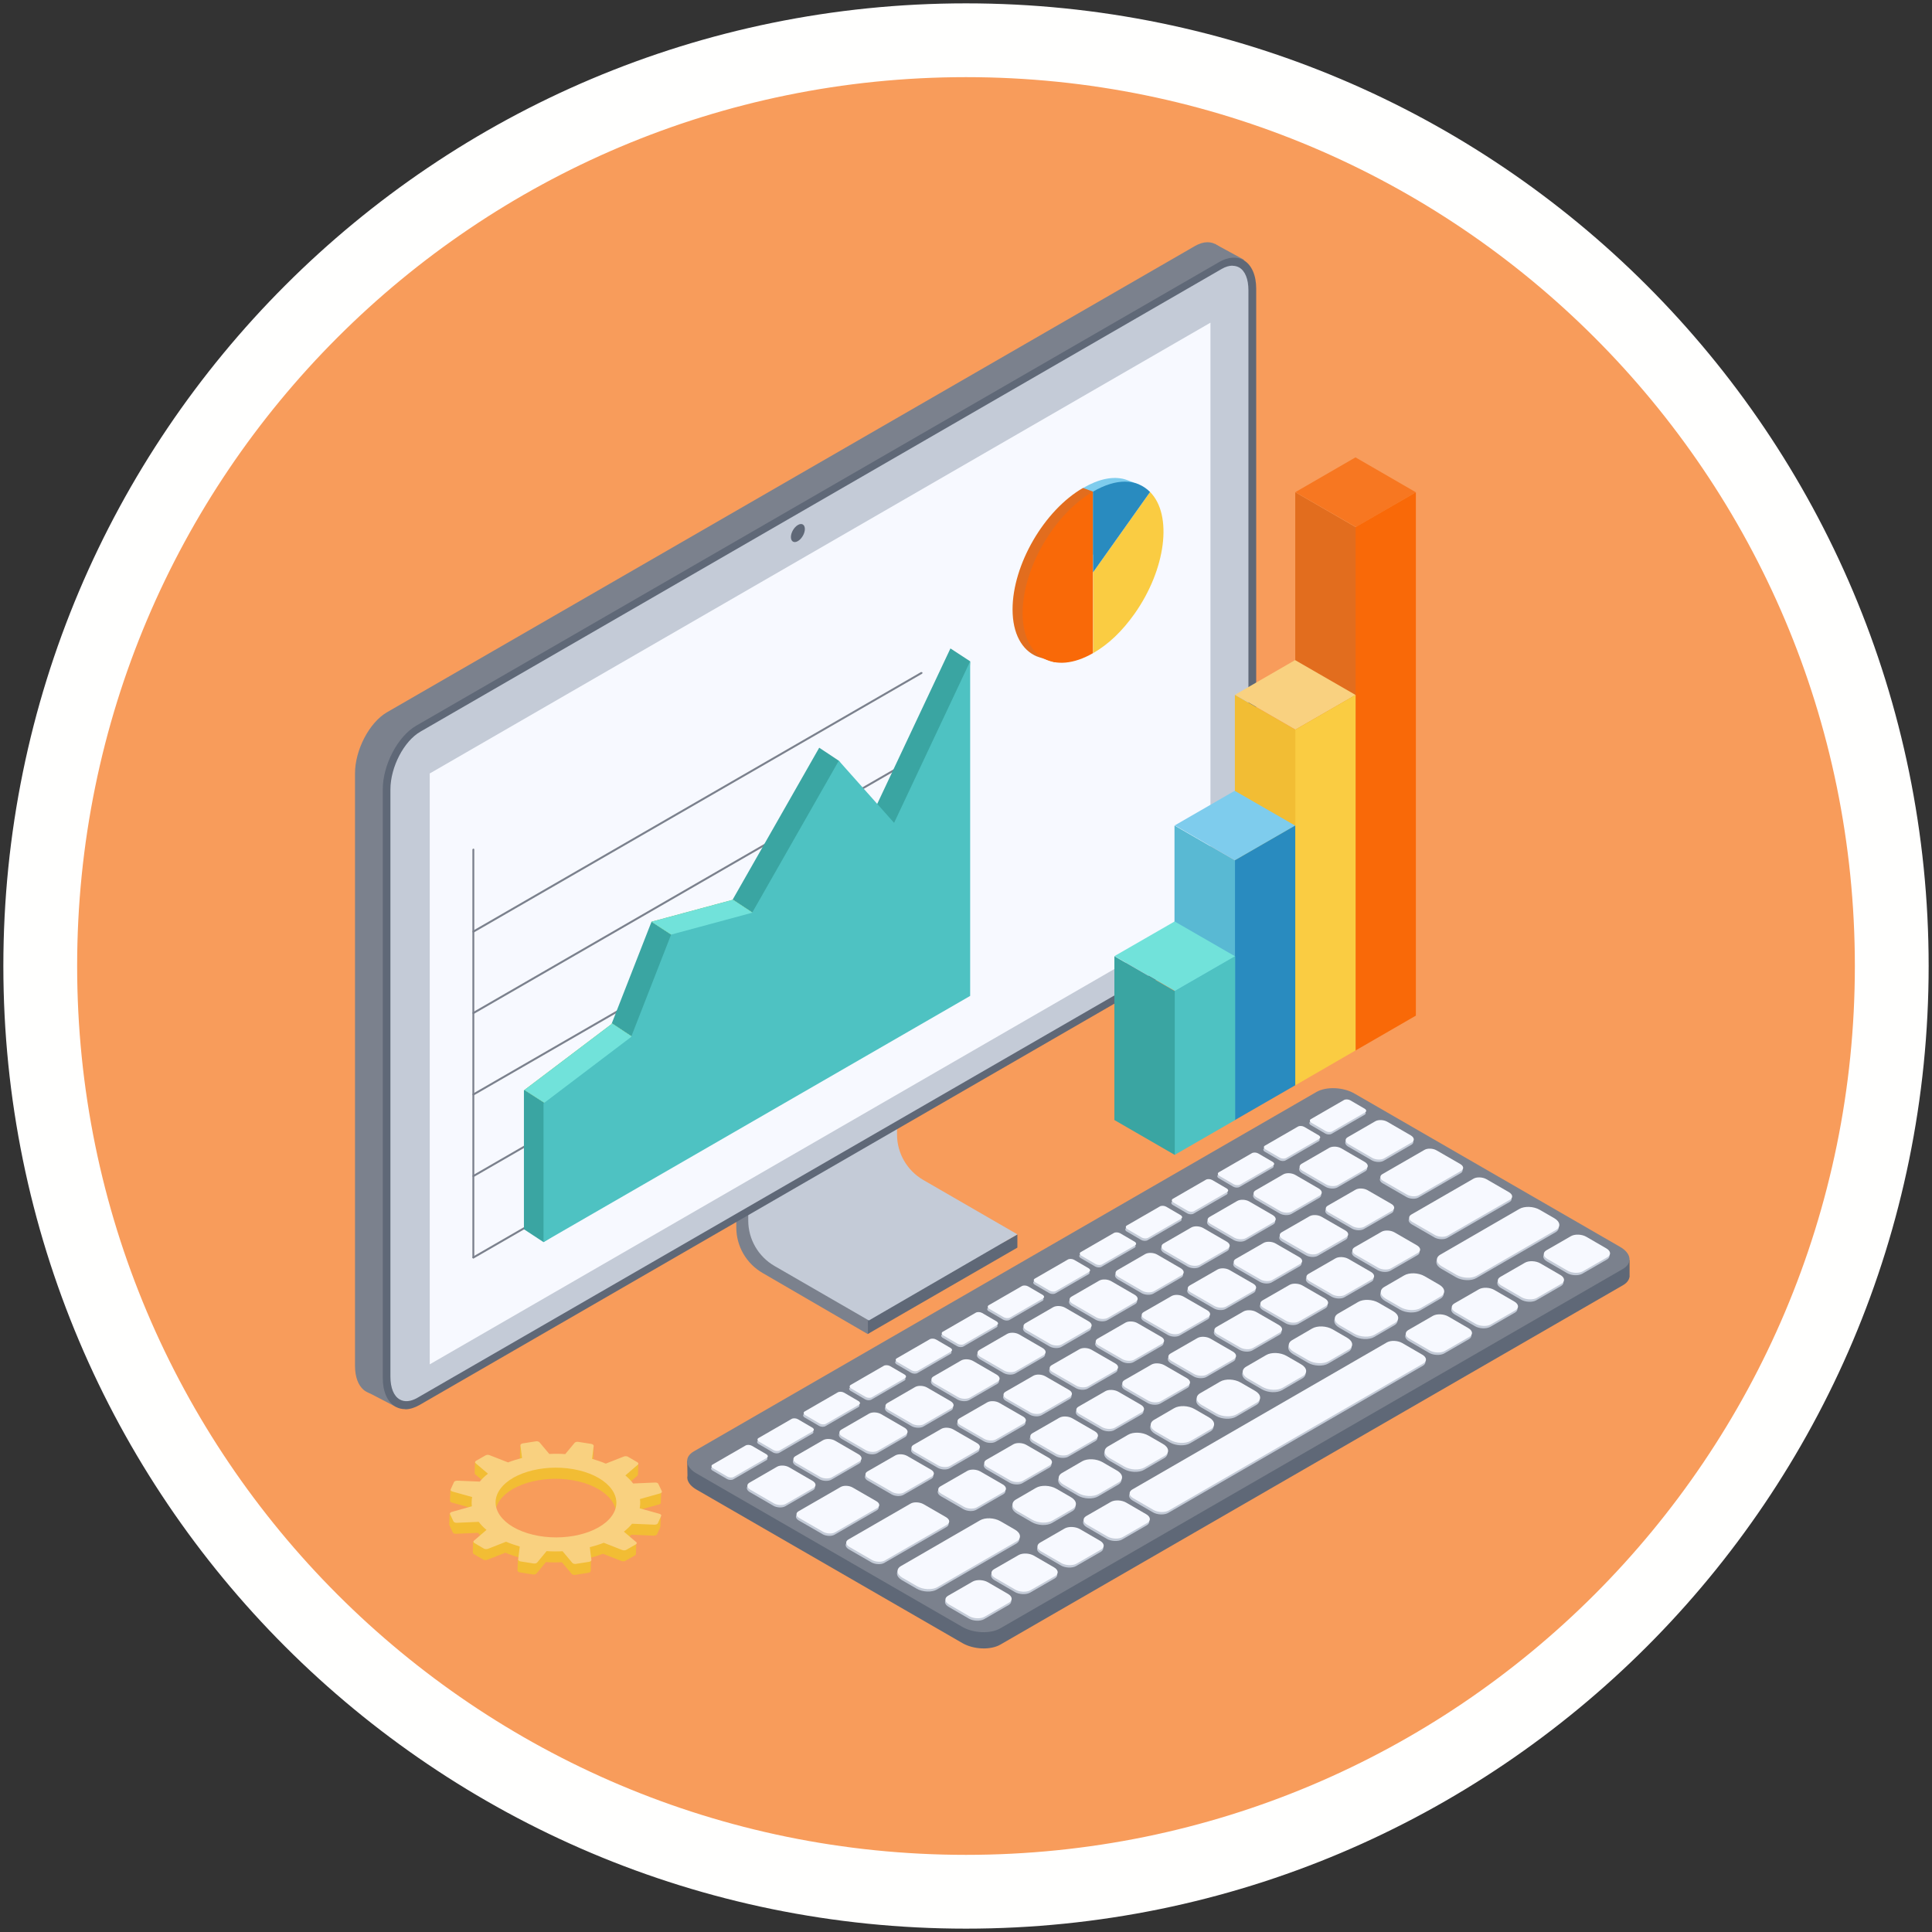 <?xml version="1.0" encoding="UTF-8"?>
<svg preserveAspectRatio="xMidYMid slice" width="144px" height="144px" xmlns="http://www.w3.org/2000/svg" id="Layer_1" viewBox="0 0 144 144">
  <rect x="0" y="0" width="144" height="144" fill="#333333" stroke="none"/>
  <defs>
    <style>.cls-1{fill:none;stroke:#fffffe;stroke-width:5.5px;}.cls-2{fill:#f9d180;}.cls-3{fill:#f96908;}.cls-4{fill:#f7f9ff;}.cls-5{fill:#facc42;}.cls-6{fill:#66b64b;}.cls-7{fill:#f77721;}.cls-8{fill:#f2bd34;}.cls-9{fill:#7ecced;}.cls-10{fill:#71e2da;}.cls-11{fill:#c4cbd7;}.cls-12{fill:#e26d1e;}.cls-13{fill:#298bbf;}.cls-14{fill:#59b9d3;}.cls-15{fill:#3aa5a2;}.cls-16{fill:#5f6877;}.cls-17{fill:#4ec2c2;}.cls-18{fill:#7b818d;}.cls-19{fill:#f89c5b;fill-rule:evenodd;}</style>
  </defs>
  <path id="Fill-1" class="cls-19" d="M72,141C33.89,141,3,110.11,3,72S33.89,3,72,3s69,30.89,69,69-30.89,69-69,69"></path>
  <path id="Stroke-308" class="cls-1" d="M72,141C33.89,141,3,110.11,3,72S33.89,3,72,3s69,30.89,69,69-30.89,69-69,69Z"></path>
  <g>
    <g>
      <g>
        <path class="cls-18" d="M65.97,85.09v-15.34l-11.09,6.4v15.34c0,1.4,.75,2.69,1.96,3.39l7.83,4.55,10.27-6.91-7.01-4.05c-1.21-.7-1.96-1.99-1.96-3.39Z"></path>
        <polygon class="cls-16" points="64.69 98.26 64.69 99.42 75.83 92.99 75.83 92.01 64.69 98.26"></polygon>
        <path class="cls-11" d="M66.86,84.57v-15.34l-11.09,6.4v15.34c0,1.4,.75,2.69,1.96,3.39l7.03,4.06,11.07-6.42-7.01-4.05c-1.21-.7-1.96-1.99-1.96-3.39Z"></path>
      </g>
      <g>
        <g>
          <polygon class="cls-18" points="29.53 104.87 27.41 103.77 26.89 100.05 29.98 103.88 29.53 104.87"></polygon>
          <polygon class="cls-18" points="90.55 18.18 92.7 19.35 92.96 21.88 89.29 19.21 90.55 18.18"></polygon>
          <path class="cls-18" d="M89.06,68.83L28.85,103.59c-.69,.4-1.31,.37-1.75,0-.4-.34-.64-.96-.64-1.8V57.65c0-1.76,1.07-3.8,2.38-4.56L89.06,18.34c1.32-.76,2.38,.05,2.38,1.8v44.13c0,1.76-1.07,3.8-2.38,4.56Z"></path>
        </g>
        <path class="cls-11" d="M91.07,69.96L31.09,104.59c-1.31,.76-2.38-.05-2.38-1.8V58.82c0-1.75,1.06-3.78,2.38-4.54L91.07,19.65c1.31-.76,2.38,.05,2.38,1.8v43.97c0,1.75-1.06,3.78-2.38,4.54Z"></path>
        <path class="cls-16" d="M30.2,105.03c-.26,0-.51-.06-.73-.19-.6-.35-.94-1.12-.94-2.13V58.83c0-1.82,1.12-3.95,2.49-4.74L90.89,19.52c.65-.37,1.29-.42,1.8-.13,.6,.35,.94,1.12,.94,2.13v43.88c0,1.82-1.12,3.95-2.49,4.74L31.27,104.72c-.37,.21-.73,.32-1.06,.32ZM91.87,19.8c-.25,0-.53,.08-.82,.25L31.34,54.53c-1.24,.71-2.24,2.65-2.24,4.31v43.77c0,.83,.25,1.45,.7,1.7,.35,.2,.81,.16,1.3-.12l59.71-34.47c1.24-.71,2.24-2.65,2.24-4.31V21.63c0-.83-.25-1.45-.7-1.7-.15-.08-.31-.12-.49-.12Z"></path>
        <polygon class="cls-4" points="90.22 68.09 32.03 101.69 32.03 57.65 90.22 24.05 90.22 68.09"></polygon>
        <path class="cls-16" d="M59.99,39.43c0,.33-.23,.73-.52,.9-.29,.17-.52,.03-.52-.3s.23-.73,.52-.9,.52-.03,.52,.3Z"></path>
      </g>
    </g>
    <g>
      <g>
        <polygon class="cls-7" points="101.06 39.28 96.55 36.68 101.03 34.09 105.53 36.69 101.06 39.28"></polygon>
        <polygon class="cls-3" points="105.53 75.7 101.03 78.3 101.03 39.29 105.53 36.69 105.53 75.7"></polygon>
        <polygon class="cls-12" points="101.04 78.3 96.54 75.7 96.54 36.69 101.04 39.29 101.04 78.3"></polygon>
      </g>
      <g>
        <polygon class="cls-2" points="96.56 54.38 92.06 51.78 96.53 49.2 101.04 51.8 96.56 54.38"></polygon>
        <polygon class="cls-5" points="101.04 78.29 96.53 80.9 96.53 54.39 101.04 51.79 101.04 78.29"></polygon>
        <polygon class="cls-8" points="96.55 80.9 92.04 78.29 92.04 51.79 96.55 54.39 96.55 80.9"></polygon>
      </g>
      <g>
        <polygon class="cls-9" points="92.06 64.12 87.56 61.52 92.03 58.94 96.54 61.54 92.06 64.12"></polygon>
        <polygon class="cls-13" points="96.54 80.89 92.03 83.49 92.03 64.13 96.54 61.53 96.54 80.89"></polygon>
        <polygon class="cls-14" points="92.05 83.49 87.54 80.89 87.54 61.53 92.05 64.13 92.05 83.49"></polygon>
      </g>
      <g>
        <polygon class="cls-10" points="87.58 73.86 83.07 71.26 87.55 68.68 92.06 71.28 87.58 73.86"></polygon>
        <polygon class="cls-17" points="92.06 83.48 87.55 86.08 87.55 73.87 92.06 71.27 92.06 83.48"></polygon>
        <polygon class="cls-15" points="87.56 86.08 83.06 83.48 83.06 71.27 87.56 73.87 87.56 86.08"></polygon>
      </g>
    </g>
    <g>
      <path class="cls-8" d="M49.34,111.18h-.64l.1,.14s0,0-.01,0l-1.63,.07c-.16-.21-.35-.41-.58-.6l.93-.8s.04-.05,.04-.08h0s.03-.82,.03-.82l-.54,.47-.26-.15c-.08-.05-.21-.06-.31-.02l-1.35,.53c-.32-.14-.66-.25-1.02-.36l.12-.96,.02-.86-.16,.73s-.03-.02-.05-.02l-.96-.15c-.11-.02-.23,.01-.28,.07l-.7,.85c-.4-.03-.8-.03-1.19-.01l-.73-.87c-.05-.06-.17-.09-.28-.08l-.92,.14,.1-.36-.29-.31-.03,.81h0s0,0,0,.01l.12,.94c-.36,.09-.71,.2-1.04,.33l-1.38-.54c-.1-.04-.23-.03-.31,.02l-.07,.04,.06-.15-.73-.22-.02,.82h0s0,.02,0,.02h0s0,.05,.03,.07l.92,.78c-.23,.18-.44,.38-.61,.59l-1.57-.07v-.11s-.58-.04-.58-.04l-.03,.84h.01c0,.05,.04,.1,.12,.12l1.47,.41c-.04,.23-.05,.46-.02,.69l-1.23,.34,.03-.13-.41-.49-.03,.83h.01s0,.02,0,.03l.26,.55c.03,.07,.14,.11,.25,.1l1.63-.07c.16,.21,.35,.41,.58,.6l-.22,.19v-.06s-.73-.07-.73-.07l-.02,.81h.01s0,.08,.06,.11l.7,.41c.08,.05,.21,.05,.31,.02l1.35-.53c.32,.14,.66,.25,1.02,.36l-.02,.16-.07-.02-.03,.82c0,.07,.07,.13,.18,.15l.96,.15c.11,.02,.23-.01,.28-.07l.7-.85c.4,.03,.8,.03,1.19,.01l.73,.87c.05,.06,.17,.09,.28,.07l.96-.15c.11-.02,.19-.08,.18-.15l.02-.8-.12,.08-.03-.22c.36-.09,.71-.2,1.04-.33l1.38,.54c.1,.04,.23,.03,.31-.02l.7-.4s.06-.05,.07-.08h0s0,0,0,0l.02-.82-.72,.13v.04l-.26-.22c.23-.18,.44-.38,.61-.59l1.67,.07c.12,0,.22-.04,.25-.1l.25-.55s0-.01,0-.02h0s.03-.85,.03-.85l-.5,.58,.02,.04-1.16-.32c.04-.23,.05-.46,.02-.69l1.5-.42c.09-.03,.14-.08,.12-.14v.02s.04-.83,.04-.83Zm-3.76,2.64c-.94,1.32-3.58,1.95-5.87,1.4-2.3-.55-3.4-2.08-2.45-3.4,.94-1.32,3.58-1.95,5.87-1.4,2.3,.55,3.4,2.08,2.45,3.4Z"></path>
      <path class="cls-2" d="M47.42,114.94l-.92-.78c.23-.18,.44-.38,.61-.59l1.67,.07c.12,0,.22-.04,.25-.1l.25-.55c.03-.06-.02-.13-.13-.16l-1.47-.41c.04-.23,.05-.46,.02-.69l1.5-.42c.1-.03,.16-.1,.13-.16l-.26-.55c-.03-.07-.14-.11-.25-.1l-1.63,.07c-.16-.21-.35-.41-.58-.6l.93-.8c.07-.06,.05-.13-.03-.18l-.7-.41c-.08-.05-.21-.06-.31-.02l-1.35,.53c-.32-.14-.66-.25-1.02-.36l.12-.96c0-.07-.07-.13-.18-.15l-.96-.15c-.11-.02-.23,.01-.28,.07l-.7,.84c-.4-.03-.8-.03-1.19-.01l-.73-.87c-.05-.06-.17-.09-.28-.07l-.96,.15c-.11,.02-.19,.08-.18,.15l.12,.94c-.36,.09-.71,.2-1.04,.33l-1.38-.54c-.1-.04-.23-.03-.31,.02l-.7,.4c-.08,.05-.09,.12-.03,.18l.92,.78c-.23,.18-.44,.38-.61,.59l-1.67-.07c-.12,0-.22,.04-.25,.1l-.25,.55c-.03,.06,.02,.13,.13,.16l1.47,.41c-.04,.23-.05,.46-.02,.69l-1.5,.42c-.1,.03-.16,.1-.13,.16l.26,.55c.03,.06,.14,.11,.25,.1l1.63-.07c.16,.21,.35,.41,.58,.6l-.93,.8c-.07,.06-.05,.13,.03,.18l.7,.41c.08,.05,.21,.05,.31,.02l1.35-.53c.32,.14,.66,.25,1.02,.36l-.12,.96c0,.07,.07,.13,.18,.15l.96,.15c.11,.02,.23-.01,.28-.07l.7-.85c.4,.03,.8,.03,1.19,.01l.73,.87c.05,.06,.17,.09,.28,.07l.96-.15c.11-.02,.19-.08,.18-.15l-.12-.94c.36-.09,.71-.2,1.04-.33l1.38,.54c.1,.04,.23,.03,.31-.02l.7-.4c.08-.05,.09-.12,.03-.18Zm-7.69-.55c-2.3-.55-3.4-2.08-2.45-3.4,.94-1.32,3.58-1.95,5.87-1.4,2.29,.55,3.4,2.08,2.45,3.4-.94,1.32-3.58,1.95-5.87,1.4Z"></path>
    </g>
    <g>
      <path class="cls-16" d="M121.45,93.91l-.66,.26s-.02-.02-.03-.02l-19.8-11.43c-.84-.49-2.11-.54-2.84-.12l-46.33,26.75-.57-.48,.02,1.12c-.02,.09-.02,.18,0,.27,.06,.27,.29,.55,.68,.77l19.8,11.43c.84,.49,2.11,.54,2.84,.12l46.41-26.79c.28-.16,.44-.37,.48-.6h.01v-1.28Z"></path>
      <path class="cls-18" d="M74.55,121.37l46.41-26.79c.73-.42,.64-1.16-.2-1.64l-19.8-11.43c-.84-.49-2.11-.54-2.84-.12l-46.41,26.79c-.73,.42-.64,1.16,.2,1.64l19.8,11.43c.84,.49,2.11,.54,2.84,.12Z"></path>
      <g>
        <g>
          <path class="cls-11" d="M99.25,84.51l2.46-1.42c.12-.07,.1-.19-.03-.27l-1.08-.63c-.14-.08-.35-.09-.47-.02l-2.46,1.42c-.12,.07-.1,.19,.03,.27l1.08,.63c.14,.08,.35,.09,.47,.02Z"></path>
          <path class="cls-11" d="M95.82,86.49l2.46-1.42c.12-.07,.1-.19-.03-.27l-1.08-.63c-.14-.08-.35-.09-.47-.02l-2.46,1.42c-.12,.07-.1,.19,.03,.27l1.08,.63c.14,.08,.35,.09,.47,.02Z"></path>
          <path class="cls-11" d="M92.39,88.47l2.46-1.42c.12-.07,.1-.19-.03-.27l-1.08-.63c-.14-.08-.35-.09-.47-.02l-2.46,1.42c-.12,.07-.1,.19,.03,.27l1.08,.63c.14,.08,.35,.09,.47,.02Z"></path>
          <path class="cls-11" d="M88.96,90.46l2.46-1.42c.12-.07,.1-.19-.03-.27l-1.08-.63c-.14-.08-.35-.09-.47-.02l-2.46,1.42c-.12,.07-.1,.19,.03,.27l1.08,.63c.14,.08,.35,.09,.47,.02Z"></path>
          <path class="cls-11" d="M85.53,92.44l2.46-1.42c.12-.07,.1-.19-.03-.27l-1.08-.63c-.14-.08-.35-.09-.47-.02l-2.46,1.42c-.12,.07-.1,.19,.03,.27l1.08,.63c.14,.08,.35,.09,.47,.02Z"></path>
          <path class="cls-11" d="M82.1,94.42l2.46-1.42c.12-.07,.1-.19-.03-.27l-1.08-.63c-.14-.08-.35-.09-.47-.02l-2.46,1.42c-.12,.07-.1,.19,.03,.27l1.08,.63c.14,.08,.35,.09,.47,.02Z"></path>
          <path class="cls-11" d="M78.67,96.4l2.46-1.42c.12-.07,.1-.19-.03-.27l-1.08-.63c-.14-.08-.35-.09-.47-.02l-2.46,1.42c-.12,.07-.1,.19,.03,.27l1.08,.63c.14,.08,.35,.09,.47,.02Z"></path>
          <path class="cls-11" d="M75.24,98.38l2.46-1.42c.12-.07,.1-.19-.03-.27l-1.08-.63c-.14-.08-.35-.09-.47-.02l-2.46,1.42c-.12,.07-.1,.19,.03,.27l1.08,.63c.14,.08,.35,.09,.47,.02Z"></path>
          <path class="cls-11" d="M71.81,100.36l2.46-1.42c.12-.07,.1-.19-.03-.27l-1.08-.63c-.14-.08-.35-.09-.47-.02l-2.46,1.42c-.12,.07-.1,.19,.03,.27l1.08,.63c.14,.08,.35,.09,.47,.02Z"></path>
          <path class="cls-11" d="M68.38,102.34l2.46-1.42c.12-.07,.1-.19-.03-.27l-1.08-.63c-.14-.08-.35-.09-.47-.02l-2.46,1.42c-.12,.07-.1,.19,.03,.27l1.08,.63c.14,.08,.35,.09,.47,.02Z"></path>
          <path class="cls-11" d="M64.95,104.32l2.46-1.42c.12-.07,.1-.19-.03-.27l-1.08-.63c-.14-.08-.35-.09-.47-.02l-2.46,1.42c-.12,.07-.1,.19,.03,.27l1.08,.63c.14,.08,.35,.09,.47,.02Z"></path>
          <path class="cls-11" d="M61.52,106.3l2.46-1.42c.12-.07,.1-.19-.03-.27l-1.08-.63c-.14-.08-.35-.09-.47-.02l-2.46,1.42c-.12,.07-.1,.19,.03,.27l1.08,.63c.14,.08,.35,.09,.47,.02Z"></path>
          <path class="cls-11" d="M58.09,108.28l2.46-1.42c.12-.07,.1-.19-.03-.27l-1.08-.63c-.14-.08-.35-.09-.47-.02l-2.46,1.42c-.12,.07-.1,.19,.03,.27l1.08,.63c.14,.08,.35,.09,.47,.02Z"></path>
          <path class="cls-11" d="M54.66,110.26l2.46-1.42c.12-.07,.1-.19-.03-.27l-1.08-.63c-.14-.08-.35-.09-.47-.02l-2.46,1.42c-.12,.07-.1,.19,.03,.27l1.08,.63c.14,.08,.35,.09,.47,.02Z"></path>
          <path class="cls-11" d="M105.72,89.26l3.14-1.81c.23-.13,.2-.36-.06-.51l-1.77-1.02c-.26-.15-.66-.17-.89-.04l-3.14,1.81c-.23,.13-.2,.36,.06,.51l1.77,1.02c.26,.15,.66,.17,.89,.04Z"></path>
          <path class="cls-11" d="M62.2,114.39l3.14-1.81c.23-.13,.2-.36-.06-.51l-1.77-1.02c-.26-.15-.66-.17-.89-.04l-3.14,1.81c-.23,.13-.2,.36,.06,.51l1.77,1.02c.26,.15,.66,.17,.89,.04Z"></path>
          <g>
            <path class="cls-11" d="M101.65,91.61l2.07-1.19c.23-.13,.2-.36-.06-.51l-1.77-1.02c-.26-.15-.66-.17-.89-.04l-2.07,1.19c-.23,.13-.2,.36,.06,.51l1.77,1.02c.26,.15,.66,.17,.89,.04Z"></path>
            <path class="cls-11" d="M98.22,93.6l2.07-1.19c.23-.13,.2-.36-.06-.51l-1.77-1.02c-.26-.15-.66-.17-.89-.04l-2.07,1.19c-.23,.13-.2,.36,.06,.51l1.77,1.02c.26,.15,.66,.17,.89,.04Z"></path>
            <path class="cls-11" d="M94.79,95.58l2.07-1.19c.23-.13,.2-.36-.06-.51l-1.77-1.02c-.26-.15-.66-.17-.89-.04l-2.07,1.19c-.23,.13-.2,.36,.06,.51l1.77,1.02c.26,.15,.66,.17,.89,.04Z"></path>
            <path class="cls-11" d="M91.36,97.56l2.07-1.19c.23-.13,.2-.36-.06-.51l-1.77-1.02c-.26-.15-.66-.17-.89-.04l-2.07,1.19c-.23,.13-.2,.36,.06,.51l1.77,1.02c.26,.15,.66,.17,.89,.04Z"></path>
            <path class="cls-11" d="M87.93,99.54l2.07-1.19c.23-.13,.2-.36-.06-.51l-1.77-1.02c-.26-.15-.66-.17-.89-.04l-2.07,1.19c-.23,.13-.2,.36,.06,.51l1.77,1.02c.26,.15,.66,.17,.89,.04Z"></path>
            <path class="cls-11" d="M84.5,101.52l2.07-1.19c.23-.13,.2-.36-.06-.51l-1.77-1.02c-.26-.15-.66-.17-.89-.04l-2.07,1.19c-.23,.13-.2,.36,.06,.51l1.77,1.02c.26,.15,.66,.17,.89,.04Z"></path>
            <path class="cls-11" d="M81.07,103.5l2.07-1.19c.23-.13,.2-.36-.06-.51l-1.77-1.02c-.26-.15-.66-.17-.89-.04l-2.07,1.19c-.23,.13-.2,.36,.06,.51l1.77,1.02c.26,.15,.66,.17,.89,.04Z"></path>
            <path class="cls-11" d="M77.64,105.48l2.07-1.19c.23-.13,.2-.36-.06-.51l-1.77-1.02c-.26-.15-.66-.17-.89-.04l-2.07,1.19c-.23,.13-.2,.36,.06,.51l1.77,1.02c.26,.15,.66,.17,.89,.04Z"></path>
            <path class="cls-11" d="M74.21,107.46l2.07-1.19c.23-.13,.2-.36-.06-.51l-1.77-1.02c-.26-.15-.66-.17-.89-.04l-2.07,1.19c-.23,.13-.2,.36,.06,.51l1.77,1.02c.26,.15,.66,.17,.89,.04Z"></path>
            <path class="cls-11" d="M70.78,109.44l2.07-1.19c.23-.13,.2-.36-.06-.51l-1.77-1.02c-.26-.15-.66-.17-.89-.04l-2.07,1.19c-.23,.13-.2,.36,.06,.51l1.77,1.02c.26,.15,.66,.17,.89,.04Z"></path>
            <path class="cls-11" d="M67.34,111.42l2.07-1.19c.23-.13,.2-.36-.06-.51l-1.77-1.02c-.26-.15-.66-.17-.89-.04l-2.07,1.19c-.23,.13-.2,.36,.06,.51l1.77,1.02c.26,.15,.66,.17,.89,.04Z"></path>
          </g>
          <path class="cls-11" d="M103.64,94.71l2-1.15c.25-.14,.22-.39-.07-.56l-1.68-.97c-.28-.16-.72-.18-.96-.04l-2,1.15c-.25,.14-.22,.39,.07,.56l1.68,.97c.29,.16,.72,.18,.96,.04Z"></path>
          <path class="cls-11" d="M100.21,96.69l2-1.15c.25-.14,.22-.39-.07-.56l-1.68-.97c-.29-.16-.72-.18-.96-.04l-2,1.15c-.25,.14-.22,.39,.07,.56l1.68,.97c.28,.16,.72,.18,.96,.04Z"></path>
          <path class="cls-11" d="M96.78,98.67l2-1.15c.25-.14,.22-.39-.07-.56l-1.68-.97c-.28-.16-.72-.18-.96-.04l-2,1.15c-.25,.14-.22,.39,.07,.56l1.68,.97c.28,.16,.72,.18,.96,.04Z"></path>
          <path class="cls-11" d="M93.35,100.65l2-1.15c.25-.14,.22-.39-.07-.56l-1.68-.97c-.28-.16-.72-.18-.96-.04l-2,1.15c-.25,.14-.22,.39,.07,.56l1.68,.97c.28,.16,.72,.18,.96,.04Z"></path>
          <path class="cls-11" d="M89.92,102.63l2-1.15c.25-.14,.22-.39-.07-.56l-1.68-.97c-.28-.16-.72-.18-.96-.04l-2,1.15c-.25,.14-.22,.39,.07,.56l1.68,.97c.28,.16,.72,.18,.96,.04Z"></path>
          <path class="cls-11" d="M86.49,104.61l2-1.15c.25-.14,.22-.39-.07-.56l-1.68-.97c-.28-.16-.72-.18-.96-.04l-2,1.15c-.25,.14-.22,.39,.07,.56l1.68,.97c.28,.16,.72,.18,.96,.04Z"></path>
          <path class="cls-11" d="M83.06,106.59l2-1.15c.25-.14,.22-.39-.07-.56l-1.68-.97c-.28-.16-.72-.18-.96-.04l-2,1.15c-.25,.14-.22,.39,.07,.56l1.68,.97c.28,.16,.72,.18,.96,.04Z"></path>
          <path class="cls-11" d="M79.63,108.57l2-1.15c.25-.14,.22-.39-.07-.56l-1.68-.97c-.28-.16-.72-.18-.96-.04l-2,1.15c-.25,.14-.22,.39,.07,.56l1.68,.97c.28,.16,.72,.18,.96,.04Z"></path>
          <path class="cls-11" d="M76.2,110.55l2-1.15c.25-.14,.22-.39-.07-.56l-1.68-.97c-.28-.16-.72-.18-.96-.04l-2,1.15c-.25,.14-.22,.39,.07,.56l1.68,.97c.28,.16,.72,.18,.96,.04Z"></path>
          <path class="cls-11" d="M72.77,112.53l2-1.15c.25-.14,.22-.39-.07-.56l-1.68-.97c-.28-.16-.72-.18-.96-.04l-2,1.15c-.25,.14-.22,.39,.07,.56l1.68,.97c.29,.16,.72,.18,.96,.04Z"></path>
          <path class="cls-11" d="M65.91,116.49l4.63-2.67c.25-.14,.22-.39-.07-.56l-1.68-.97c-.28-.16-.72-.18-.96-.04l-4.63,2.67c-.25,.14-.22,.39,.07,.56l1.68,.97c.28,.16,.72,.18,.96,.04Z"></path>
          <path class="cls-11" d="M107.87,92.27l4.63-2.67c.25-.14,.22-.39-.07-.56l-1.68-.97c-.28-.16-.72-.18-.96-.04l-4.63,2.67c-.25,.14-.22,.39,.07,.56l1.68,.97c.28,.16,.72,.18,.96,.04Z"></path>
          <path class="cls-11" d="M105.86,97.67l1.48-.86c.39-.22,.34-.62-.11-.88l-1.09-.63c-.45-.26-1.13-.29-1.52-.06l-1.48,.86c-.39,.22-.34,.62,.11,.88l1.09,.63c.45,.26,1.13,.29,1.52,.06Z"></path>
          <path class="cls-11" d="M102.43,99.65l1.48-.86c.39-.22,.34-.62-.11-.88l-1.09-.63c-.45-.26-1.13-.29-1.52-.06l-1.48,.86c-.39,.22-.34,.62,.11,.88l1.09,.63c.45,.26,1.13,.29,1.52,.06Z"></path>
          <path class="cls-11" d="M99,101.63l1.48-.86c.39-.22,.34-.62-.11-.88l-1.09-.63c-.45-.26-1.13-.29-1.52-.06l-1.48,.86c-.39,.22-.34,.62,.11,.88l1.09,.63c.45,.26,1.13,.29,1.52,.06Z"></path>
          <path class="cls-11" d="M95.57,103.61l1.48-.86c.39-.22,.34-.62-.11-.88l-1.09-.63c-.45-.26-1.13-.29-1.52-.06l-1.48,.86c-.39,.22-.34,.62,.11,.88l1.09,.63c.45,.26,1.13,.29,1.52,.06Z"></path>
          <path class="cls-11" d="M92.14,105.59l1.48-.86c.39-.22,.34-.62-.11-.88l-1.09-.63c-.45-.26-1.13-.29-1.52-.06l-1.48,.86c-.39,.22-.34,.62,.11,.88l1.09,.63c.45,.26,1.13,.29,1.52,.06Z"></path>
          <path class="cls-11" d="M88.71,107.57l1.48-.86c.39-.22,.34-.62-.11-.88l-1.09-.63c-.45-.26-1.13-.29-1.52-.06l-1.48,.86c-.39,.22-.34,.62,.11,.88l1.09,.63c.45,.26,1.13,.29,1.52,.06Z"></path>
          <path class="cls-11" d="M85.28,109.55l1.48-.86c.39-.22,.34-.62-.11-.88l-1.09-.63c-.45-.26-1.13-.29-1.52-.06l-1.48,.86c-.39,.22-.34,.62,.11,.88l1.09,.63c.45,.26,1.13,.29,1.52,.06Z"></path>
          <path class="cls-11" d="M81.85,111.53l1.48-.86c.39-.22,.34-.62-.11-.88l-1.09-.63c-.45-.26-1.13-.29-1.52-.06l-1.48,.86c-.39,.22-.34,.62,.11,.88l1.09,.63c.45,.26,1.13,.29,1.52,.06Z"></path>
          <path class="cls-11" d="M78.42,113.51l1.48-.86c.39-.22,.34-.62-.11-.88l-1.09-.63c-.45-.26-1.13-.29-1.52-.06l-1.48,.86c-.39,.22-.34,.62,.11,.88l1.09,.63c.45,.26,1.13,.29,1.52,.06Z"></path>
          <path class="cls-11" d="M110.04,95.26l5.88-3.4c.39-.22,.34-.62-.11-.88l-1.09-.63c-.45-.26-1.13-.29-1.52-.06l-5.88,3.4c-.39,.22-.34,.62,.11,.88l1.09,.63c.45,.26,1.13,.29,1.52,.06Z"></path>
          <path class="cls-11" d="M69.84,118.47l5.88-3.4c.39-.22,.34-.62-.11-.88l-1.09-.63c-.45-.26-1.13-.29-1.52-.06l-5.88,3.4c-.39,.22-.34,.62,.11,.88l1.09,.63c.45,.26,1.13,.29,1.52,.06Z"></path>
          <path class="cls-11" d="M103.13,86.52l2.06-1.19c.23-.13,.2-.36-.06-.52l-1.76-1.02c-.26-.15-.66-.17-.89-.04l-2.06,1.19c-.23,.13-.2,.36,.06,.52l1.76,1.02c.26,.15,.66,.17,.89,.04Z"></path>
          <path class="cls-11" d="M99.69,88.5l2.06-1.19c.23-.13,.2-.36-.06-.52l-1.76-1.02c-.26-.15-.66-.17-.89-.04l-2.06,1.19c-.23,.13-.2,.36,.06,.52l1.76,1.02c.26,.15,.66,.17,.89,.04Z"></path>
          <path class="cls-11" d="M96.26,90.48l2.06-1.19c.23-.13,.2-.36-.06-.52l-1.76-1.02c-.26-.15-.66-.17-.89-.04l-2.06,1.19c-.23,.13-.2,.36,.06,.52l1.76,1.02c.26,.15,.66,.17,.89,.04Z"></path>
          <path class="cls-11" d="M92.83,92.46l2.06-1.19c.23-.13,.2-.36-.06-.52l-1.76-1.02c-.26-.15-.66-.17-.89-.04l-2.06,1.19c-.23,.13-.2,.36,.06,.52l1.76,1.02c.26,.15,.66,.17,.89,.04Z"></path>
          <path class="cls-11" d="M89.4,94.44l2.06-1.19c.23-.13,.2-.36-.06-.52l-1.76-1.02c-.26-.15-.66-.17-.89-.04l-2.06,1.19c-.23,.13-.2,.36,.06,.52l1.76,1.02c.26,.15,.66,.17,.89,.04Z"></path>
          <path class="cls-11" d="M85.97,96.42l2.06-1.19c.23-.13,.2-.36-.06-.52l-1.76-1.02c-.26-.15-.66-.17-.89-.04l-2.06,1.19c-.23,.13-.2,.36,.06,.52l1.76,1.02c.26,.15,.66,.17,.89,.04Z"></path>
          <path class="cls-11" d="M82.54,98.4l2.06-1.19c.23-.13,.2-.36-.06-.52l-1.76-1.02c-.26-.15-.66-.17-.89-.04l-2.06,1.19c-.23,.13-.2,.36,.06,.52l1.76,1.02c.26,.15,.66,.17,.89,.04Z"></path>
          <path class="cls-11" d="M79.11,100.39l2.06-1.19c.23-.13,.2-.36-.06-.52l-1.76-1.02c-.26-.15-.66-.17-.89-.04l-2.06,1.19c-.23,.13-.2,.36,.06,.52l1.76,1.02c.26,.15,.66,.17,.89,.04Z"></path>
          <path class="cls-11" d="M75.68,102.37l2.06-1.19c.23-.13,.2-.36-.06-.52l-1.76-1.02c-.26-.15-.66-.17-.89-.04l-2.06,1.19c-.23,.13-.2,.36,.06,.52l1.76,1.02c.26,.15,.66,.17,.89,.04Z"></path>
          <path class="cls-11" d="M72.25,104.35l2.06-1.19c.23-.13,.2-.36-.06-.52l-1.76-1.02c-.26-.15-.66-.17-.89-.04l-2.06,1.19c-.23,.13-.2,.36,.06,.52l1.76,1.02c.26,.15,.66,.17,.89,.04Z"></path>
          <path class="cls-11" d="M68.82,106.33l2.06-1.19c.23-.13,.2-.36-.06-.52l-1.76-1.02c-.26-.15-.66-.17-.89-.04l-2.06,1.19c-.23,.13-.2,.36,.06,.52l1.76,1.02c.26,.15,.66,.17,.89,.04Z"></path>
          <path class="cls-11" d="M65.39,108.31l2.06-1.19c.23-.13,.2-.36-.06-.52l-1.76-1.02c-.26-.15-.66-.17-.89-.04l-2.06,1.19c-.23,.13-.2,.36,.06,.52l1.76,1.02c.26,.15,.66,.17,.89,.04Z"></path>
          <path class="cls-11" d="M61.96,110.29l2.06-1.19c.23-.13,.2-.36-.06-.52l-1.76-1.02c-.26-.15-.66-.17-.89-.04l-2.06,1.19c-.23,.13-.2,.36,.06,.52l1.76,1.02c.26,.15,.66,.17,.89,.04Z"></path>
          <path class="cls-11" d="M58.53,112.27l2.06-1.19c.23-.13,.2-.36-.06-.52l-1.76-1.02c-.26-.15-.66-.17-.89-.04l-2.06,1.19c-.23,.13-.2,.36,.06,.52l1.76,1.02c.26,.15,.66,.17,.89,.04Z"></path>
          <path class="cls-11" d="M117.93,94.94l1.84-1.06c.29-.17,.25-.46-.08-.65l-1.5-.87c-.33-.19-.84-.21-1.13-.05l-1.84,1.06c-.29,.17-.25,.46,.08,.65l1.5,.87c.33,.19,.84,.21,1.13,.05Z"></path>
          <path class="cls-11" d="M114.5,96.92l1.84-1.06c.29-.17,.25-.46-.08-.65l-1.5-.87c-.33-.19-.84-.21-1.13-.05l-1.84,1.06c-.29,.17-.25,.46,.08,.65l1.5,.87c.33,.19,.84,.21,1.13,.05Z"></path>
          <path class="cls-11" d="M111.07,98.9l1.84-1.06c.29-.17,.25-.46-.08-.65l-1.5-.87c-.33-.19-.84-.21-1.13-.05l-1.84,1.06c-.29,.17-.25,.46,.08,.65l1.5,.87c.33,.19,.84,.21,1.13,.05Z"></path>
          <path class="cls-11" d="M107.64,100.88l1.84-1.06c.29-.17,.25-.46-.08-.65l-1.5-.87c-.33-.19-.84-.21-1.13-.05l-1.84,1.06c-.29,.17-.25,.46,.08,.65l1.5,.87c.33,.19,.84,.21,1.13,.05Z"></path>
          <path class="cls-11" d="M83.63,114.75l1.84-1.06c.29-.17,.25-.46-.08-.65l-1.5-.87c-.33-.19-.84-.21-1.13-.05l-1.84,1.06c-.29,.17-.25,.46,.08,.65l1.5,.87c.33,.19,.84,.21,1.13,.05Z"></path>
          <path class="cls-11" d="M80.2,116.73l1.84-1.06c.29-.17,.25-.46-.08-.65l-1.5-.87c-.33-.19-.84-.21-1.13-.05l-1.84,1.06c-.29,.17-.25,.46,.08,.65l1.5,.87c.33,.19,.84,.21,1.13,.05Z"></path>
          <path class="cls-11" d="M76.77,118.71l1.84-1.06c.29-.17,.25-.46-.08-.65l-1.5-.87c-.33-.19-.84-.21-1.13-.05l-1.84,1.06c-.29,.17-.25,.46,.08,.65l1.5,.87c.33,.19,.84,.21,1.13,.05Z"></path>
          <path class="cls-11" d="M73.34,120.69l1.84-1.06c.29-.17,.25-.46-.08-.65l-1.5-.87c-.33-.19-.84-.21-1.13-.05l-1.84,1.06c-.29,.17-.25,.46,.08,.65l1.5,.87c.33,.19,.84,.21,1.13,.05Z"></path>
          <path class="cls-11" d="M87.06,112.77l18.99-10.97c.29-.17,.25-.46-.08-.65l-1.5-.87c-.33-.19-.84-.21-1.13-.05l-18.99,10.97c-.29,.17-.25,.46,.08,.65l1.5,.87c.33,.19,.84,.21,1.13,.05Z"></path>
        </g>
        <g>
          <path class="cls-4" d="M99.29,84.33l2.46-1.42c.12-.07,.1-.19-.03-.27l-1.08-.63c-.14-.08-.35-.09-.47-.02l-2.46,1.42c-.12,.07-.1,.19,.03,.27l1.08,.63c.14,.08,.35,.09,.47,.02Z"></path>
          <path class="cls-4" d="M95.86,86.31l2.46-1.42c.12-.07,.1-.19-.03-.27l-1.08-.63c-.14-.08-.35-.09-.47-.02l-2.46,1.42c-.12,.07-.1,.19,.03,.27l1.08,.63c.14,.08,.35,.09,.47,.02Z"></path>
          <path class="cls-4" d="M92.43,88.29l2.46-1.42c.12-.07,.1-.19-.03-.27l-1.08-.63c-.14-.08-.35-.09-.47-.02l-2.46,1.42c-.12,.07-.1,.19,.03,.27l1.08,.63c.14,.08,.35,.09,.47,.02Z"></path>
          <path class="cls-4" d="M89,90.27l2.46-1.42c.12-.07,.1-.19-.03-.27l-1.08-.63c-.14-.08-.35-.09-.47-.02l-2.46,1.42c-.12,.07-.1,.19,.03,.27l1.08,.63c.14,.08,.35,.09,.47,.02Z"></path>
          <path class="cls-4" d="M85.57,92.26l2.46-1.42c.12-.07,.1-.19-.03-.27l-1.08-.63c-.14-.08-.35-.09-.47-.02l-2.46,1.42c-.12,.07-.1,.19,.03,.27l1.08,.63c.14,.08,.35,.09,.47,.02Z"></path>
          <path class="cls-4" d="M82.14,94.24l2.46-1.42c.12-.07,.1-.19-.03-.27l-1.08-.63c-.14-.08-.35-.09-.47-.02l-2.46,1.42c-.12,.07-.1,.19,.03,.27l1.08,.63c.14,.08,.35,.09,.47,.02Z"></path>
          <path class="cls-4" d="M78.71,96.22l2.46-1.42c.12-.07,.1-.19-.03-.27l-1.08-.63c-.14-.08-.35-.09-.47-.02l-2.46,1.42c-.12,.07-.1,.19,.03,.27l1.08,.63c.14,.08,.35,.09,.47,.02Z"></path>
          <path class="cls-4" d="M75.28,98.2l2.46-1.42c.12-.07,.1-.19-.03-.27l-1.08-.63c-.14-.08-.35-.09-.47-.02l-2.46,1.42c-.12,.07-.1,.19,.03,.27l1.08,.63c.14,.08,.35,.09,.47,.02Z"></path>
          <path class="cls-4" d="M71.85,100.18l2.46-1.42c.12-.07,.1-.19-.03-.27l-1.08-.63c-.14-.08-.35-.09-.47-.02l-2.46,1.42c-.12,.07-.1,.19,.03,.27l1.08,.63c.14,.08,.35,.09,.47,.02Z"></path>
          <path class="cls-4" d="M68.42,102.16l2.46-1.42c.12-.07,.1-.19-.03-.27l-1.08-.63c-.14-.08-.35-.09-.47-.02l-2.46,1.42c-.12,.07-.1,.19,.03,.27l1.08,.63c.14,.08,.35,.09,.47,.02Z"></path>
          <path class="cls-4" d="M64.99,104.14l2.46-1.42c.12-.07,.1-.19-.03-.27l-1.08-.63c-.14-.08-.35-.09-.47-.02l-2.46,1.42c-.12,.07-.1,.19,.03,.27l1.08,.63c.14,.08,.35,.09,.47,.02Z"></path>
          <path class="cls-4" d="M61.56,106.12l2.46-1.42c.12-.07,.1-.19-.03-.27l-1.08-.63c-.14-.08-.35-.09-.47-.02l-2.46,1.42c-.12,.07-.1,.19,.03,.27l1.08,.63c.14,.08,.35,.09,.47,.02Z"></path>
          <path class="cls-4" d="M58.12,108.1l2.46-1.42c.12-.07,.1-.19-.03-.27l-1.08-.63c-.14-.08-.35-.09-.47-.02l-2.46,1.42c-.12,.07-.1,.19,.03,.27l1.08,.63c.14,.08,.35,.09,.47,.02Z"></path>
          <path class="cls-4" d="M54.69,110.08l2.46-1.42c.12-.07,.1-.19-.03-.27l-1.08-.63c-.14-.08-.35-.09-.47-.02l-2.46,1.42c-.12,.07-.1,.19,.03,.27l1.08,.63c.14,.08,.35,.09,.47,.02Z"></path>
          <path class="cls-4" d="M105.76,89.08l3.14-1.81c.23-.13,.2-.36-.06-.51l-1.77-1.02c-.26-.15-.66-.17-.89-.04l-3.14,1.81c-.23,.13-.2,.36,.06,.51l1.77,1.02c.26,.15,.66,.17,.89,.04Z"></path>
          <path class="cls-4" d="M62.24,114.21l3.14-1.81c.23-.13,.2-.36-.06-.51l-1.77-1.02c-.26-.15-.66-.17-.89-.04l-3.14,1.81c-.23,.13-.2,.36,.06,.51l1.77,1.02c.26,.15,.66,.17,.89,.04Z"></path>
          <g>
            <path class="cls-4" d="M101.69,91.43l2.07-1.19c.23-.13,.2-.36-.06-.51l-1.77-1.02c-.26-.15-.66-.17-.89-.04l-2.07,1.19c-.23,.13-.2,.36,.06,.51l1.77,1.02c.26,.15,.66,.17,.89,.04Z"></path>
            <path class="cls-4" d="M98.26,93.41l2.07-1.19c.23-.13,.2-.36-.06-.51l-1.77-1.02c-.26-.15-.66-.17-.89-.04l-2.07,1.19c-.23,.13-.2,.36,.06,.51l1.77,1.02c.26,.15,.66,.17,.89,.04Z"></path>
            <path class="cls-4" d="M94.83,95.4l2.07-1.19c.23-.13,.2-.36-.06-.51l-1.77-1.02c-.26-.15-.66-.17-.89-.04l-2.07,1.19c-.23,.13-.2,.36,.06,.51l1.77,1.02c.26,.15,.66,.17,.89,.04Z"></path>
            <path class="cls-4" d="M91.4,97.38l2.07-1.19c.23-.13,.2-.36-.06-.51l-1.77-1.02c-.26-.15-.66-.17-.89-.04l-2.07,1.19c-.23,.13-.2,.36,.06,.51l1.77,1.02c.26,.15,.66,.17,.89,.04Z"></path>
            <path class="cls-4" d="M87.97,99.36l2.07-1.19c.23-.13,.2-.36-.06-.51l-1.77-1.02c-.26-.15-.66-.17-.89-.04l-2.07,1.19c-.23,.13-.2,.36,.06,.51l1.77,1.02c.26,.15,.66,.17,.89,.04Z"></path>
            <path class="cls-4" d="M84.54,101.34l2.07-1.19c.23-.13,.2-.36-.06-.51l-1.77-1.02c-.26-.15-.66-.17-.89-.04l-2.07,1.19c-.23,.13-.2,.36,.06,.51l1.77,1.02c.26,.15,.66,.17,.89,.04Z"></path>
            <path class="cls-4" d="M81.11,103.32l2.07-1.19c.23-.13,.2-.36-.06-.51l-1.77-1.02c-.26-.15-.66-.17-.89-.04l-2.07,1.19c-.23,.13-.2,.36,.06,.51l1.77,1.02c.26,.15,.66,.17,.89,.04Z"></path>
            <path class="cls-4" d="M77.67,105.3l2.07-1.19c.23-.13,.2-.36-.06-.51l-1.77-1.02c-.26-.15-.66-.17-.89-.04l-2.07,1.19c-.23,.13-.2,.36,.06,.51l1.77,1.02c.26,.15,.66,.17,.89,.04Z"></path>
            <path class="cls-4" d="M74.24,107.28l2.07-1.19c.23-.13,.2-.36-.06-.51l-1.77-1.02c-.26-.15-.66-.17-.89-.04l-2.07,1.19c-.23,.13-.2,.36,.06,.51l1.77,1.02c.26,.15,.66,.17,.89,.04Z"></path>
            <path class="cls-4" d="M70.81,109.26l2.07-1.19c.23-.13,.2-.36-.06-.51l-1.77-1.02c-.26-.15-.66-.17-.89-.04l-2.07,1.19c-.23,.13-.2,.36,.06,.51l1.77,1.02c.26,.15,.66,.17,.89,.04Z"></path>
            <path class="cls-4" d="M67.38,111.24l2.07-1.19c.23-.13,.2-.36-.06-.51l-1.77-1.02c-.26-.15-.66-.17-.89-.04l-2.07,1.19c-.23,.13-.2,.36,.06,.51l1.77,1.02c.26,.15,.66,.17,.89,.04Z"></path>
          </g>
          <path class="cls-4" d="M103.68,94.53l2-1.15c.25-.14,.22-.39-.07-.56l-1.68-.97c-.28-.16-.72-.18-.96-.04l-2,1.15c-.25,.14-.22,.39,.07,.56l1.68,.97c.28,.16,.72,.18,.96,.04Z"></path>
          <path class="cls-4" d="M100.25,96.51l2-1.15c.25-.14,.22-.39-.07-.56l-1.68-.97c-.28-.16-.72-.18-.96-.04l-2,1.15c-.25,.14-.22,.39,.07,.56l1.68,.97c.28,.16,.72,.18,.96,.04Z"></path>
          <path class="cls-4" d="M96.82,98.49l2-1.15c.25-.14,.22-.39-.07-.56l-1.68-.97c-.28-.16-.72-.18-.96-.04l-2,1.15c-.25,.14-.22,.39,.07,.56l1.68,.97c.29,.16,.72,.18,.96,.04Z"></path>
          <path class="cls-4" d="M93.39,100.47l2-1.15c.25-.14,.22-.39-.07-.56l-1.68-.97c-.28-.16-.72-.18-.96-.04l-2,1.15c-.25,.14-.22,.39,.07,.56l1.68,.97c.28,.16,.72,.18,.96,.04Z"></path>
          <path class="cls-4" d="M89.96,102.45l2-1.15c.25-.14,.22-.39-.07-.56l-1.68-.97c-.28-.16-.72-.18-.96-.04l-2,1.15c-.25,.14-.22,.39,.07,.56l1.68,.97c.28,.16,.72,.18,.96,.04Z"></path>
          <path class="cls-4" d="M86.53,104.43l2-1.15c.25-.14,.22-.39-.07-.56l-1.68-.97c-.29-.16-.72-.18-.96-.04l-2,1.15c-.25,.14-.22,.39,.07,.56l1.68,.97c.28,.16,.72,.18,.96,.04Z"></path>
          <path class="cls-4" d="M83.1,106.41l2-1.15c.25-.14,.22-.39-.07-.56l-1.68-.97c-.28-.16-.72-.18-.96-.04l-2,1.15c-.25,.14-.22,.39,.07,.56l1.68,.97c.28,.16,.72,.18,.96,.04Z"></path>
          <path class="cls-4" d="M79.67,108.39l2-1.15c.25-.14,.22-.39-.07-.56l-1.68-.97c-.28-.16-.72-.18-.96-.04l-2,1.15c-.25,.14-.22,.39,.07,.56l1.68,.97c.28,.16,.72,.18,.96,.04Z"></path>
          <path class="cls-4" d="M76.24,110.37l2-1.15c.25-.14,.22-.39-.07-.56l-1.68-.97c-.28-.16-.72-.18-.96-.04l-2,1.15c-.25,.14-.22,.39,.07,.56l1.68,.97c.28,.16,.72,.18,.96,.04Z"></path>
          <path class="cls-4" d="M72.81,112.35l2-1.15c.25-.14,.22-.39-.07-.56l-1.68-.97c-.28-.16-.72-.18-.96-.04l-2,1.15c-.25,.14-.22,.39,.07,.56l1.68,.97c.28,.16,.72,.18,.96,.04Z"></path>
          <path class="cls-4" d="M65.95,116.31l4.63-2.67c.25-.14,.22-.39-.07-.56l-1.68-.97c-.29-.16-.72-.18-.96-.04l-4.63,2.67c-.25,.14-.22,.39,.07,.56l1.68,.97c.28,.16,.72,.18,.96,.04Z"></path>
          <path class="cls-4" d="M107.91,92.09l4.63-2.67c.25-.14,.22-.39-.07-.56l-1.68-.97c-.28-.16-.72-.18-.96-.04l-4.63,2.67c-.25,.14-.22,.39,.07,.56l1.68,.97c.28,.16,.72,.18,.96,.04Z"></path>
          <path class="cls-4" d="M105.9,97.49l1.48-.86c.39-.22,.34-.62-.11-.88l-1.09-.63c-.45-.26-1.13-.29-1.52-.06l-1.48,.86c-.39,.22-.34,.62,.11,.88l1.09,.63c.45,.26,1.13,.29,1.52,.06Z"></path>
          <path class="cls-4" d="M102.47,99.47l1.48-.86c.39-.22,.34-.62-.11-.88l-1.09-.63c-.45-.26-1.13-.29-1.52-.06l-1.48,.86c-.39,.22-.34,.62,.11,.88l1.09,.63c.45,.26,1.13,.29,1.52,.06Z"></path>
          <path class="cls-4" d="M99.04,101.45l1.48-.86c.39-.22,.34-.62-.11-.88l-1.09-.63c-.45-.26-1.13-.29-1.52-.06l-1.48,.86c-.39,.22-.34,.62,.11,.88l1.09,.63c.45,.26,1.13,.29,1.52,.06Z"></path>
          <path class="cls-4" d="M95.61,103.43l1.48-.86c.39-.22,.34-.62-.11-.88l-1.09-.63c-.45-.26-1.13-.29-1.52-.06l-1.48,.86c-.39,.22-.34,.62,.11,.88l1.09,.63c.45,.26,1.13,.29,1.52,.06Z"></path>
          <path class="cls-4" d="M92.18,105.41l1.48-.86c.39-.22,.34-.62-.11-.88l-1.09-.63c-.45-.26-1.13-.29-1.52-.06l-1.48,.86c-.39,.22-.34,.62,.11,.88l1.09,.63c.45,.26,1.13,.29,1.52,.06Z"></path>
          <path class="cls-4" d="M88.75,107.39l1.48-.86c.39-.22,.34-.62-.11-.88l-1.09-.63c-.45-.26-1.13-.29-1.52-.06l-1.48,.86c-.39,.22-.34,.62,.11,.88l1.09,.63c.45,.26,1.13,.29,1.52,.06Z"></path>
          <path class="cls-4" d="M85.32,109.37l1.48-.86c.39-.22,.34-.62-.11-.88l-1.09-.63c-.45-.26-1.13-.29-1.52-.06l-1.48,.86c-.39,.22-.34,.62,.11,.88l1.09,.63c.45,.26,1.13,.29,1.52,.06Z"></path>
          <path class="cls-4" d="M81.89,111.35l1.48-.86c.39-.22,.34-.62-.11-.88l-1.09-.63c-.45-.26-1.13-.29-1.52-.06l-1.48,.86c-.39,.22-.34,.62,.11,.88l1.09,.63c.45,.26,1.13,.29,1.52,.06Z"></path>
          <path class="cls-4" d="M78.45,113.33l1.48-.86c.39-.22,.34-.62-.11-.88l-1.09-.63c-.45-.26-1.13-.29-1.52-.06l-1.48,.86c-.39,.22-.34,.62,.11,.88l1.09,.63c.45,.26,1.13,.29,1.52,.06Z"></path>
          <path class="cls-4" d="M110.08,95.08l5.88-3.4c.39-.22,.34-.62-.11-.88l-1.09-.63c-.45-.26-1.13-.29-1.52-.06l-5.88,3.4c-.39,.22-.34,.62,.11,.88l1.09,.63c.45,.26,1.13,.29,1.52,.06Z"></path>
          <path class="cls-4" d="M69.88,118.29l5.88-3.4c.39-.22,.34-.62-.11-.88l-1.09-.63c-.45-.26-1.13-.29-1.52-.06l-5.88,3.4c-.39,.22-.34,.62,.11,.88l1.09,.63c.45,.26,1.13,.29,1.52,.06Z"></path>
          <path class="cls-4" d="M103.16,86.34l2.06-1.19c.23-.13,.2-.36-.06-.52l-1.76-1.02c-.26-.15-.66-.17-.89-.04l-2.06,1.19c-.23,.13-.2,.36,.06,.52l1.76,1.02c.26,.15,.66,.17,.89,.04Z"></path>
          <path class="cls-4" d="M99.73,88.32l2.06-1.19c.23-.13,.2-.36-.06-.52l-1.76-1.02c-.26-.15-.66-.17-.89-.04l-2.06,1.19c-.23,.13-.2,.36,.06,.52l1.76,1.02c.26,.15,.66,.17,.89,.04Z"></path>
          <path class="cls-4" d="M96.3,90.3l2.06-1.19c.23-.13,.2-.36-.06-.52l-1.76-1.02c-.26-.15-.66-.17-.89-.04l-2.06,1.19c-.23,.13-.2,.36,.06,.52l1.76,1.02c.26,.15,.66,.17,.89,.04Z"></path>
          <path class="cls-4" d="M92.87,92.28l2.06-1.19c.23-.13,.2-.36-.06-.52l-1.76-1.02c-.26-.15-.66-.17-.89-.04l-2.06,1.19c-.23,.13-.2,.36,.06,.52l1.76,1.02c.26,.15,.66,.17,.89,.04Z"></path>
          <path class="cls-4" d="M89.44,94.26l2.06-1.19c.23-.13,.2-.36-.06-.52l-1.76-1.02c-.26-.15-.66-.17-.89-.04l-2.06,1.19c-.23,.13-.2,.36,.06,.52l1.76,1.02c.26,.15,.66,.17,.89,.04Z"></path>
          <path class="cls-4" d="M86.01,96.24l2.06-1.19c.23-.13,.2-.36-.06-.52l-1.76-1.02c-.26-.15-.66-.17-.89-.04l-2.06,1.19c-.23,.13-.2,.36,.06,.52l1.76,1.02c.26,.15,.66,.17,.89,.04Z"></path>
          <path class="cls-4" d="M82.58,98.22l2.06-1.19c.23-.13,.2-.36-.06-.52l-1.76-1.02c-.26-.15-.66-.17-.89-.04l-2.06,1.19c-.23,.13-.2,.36,.06,.52l1.76,1.02c.26,.15,.66,.17,.89,.04Z"></path>
          <path class="cls-4" d="M79.15,100.2l2.06-1.19c.23-.13,.2-.36-.06-.52l-1.76-1.02c-.26-.15-.66-.17-.89-.04l-2.06,1.19c-.23,.13-.2,.36,.06,.52l1.76,1.02c.26,.15,.66,.17,.89,.04Z"></path>
          <path class="cls-4" d="M75.72,102.19l2.06-1.19c.23-.13,.2-.36-.06-.52l-1.76-1.02c-.26-.15-.66-.17-.89-.04l-2.06,1.19c-.23,.13-.2,.36,.06,.52l1.76,1.02c.26,.15,.66,.17,.89,.04Z"></path>
          <path class="cls-4" d="M72.29,104.17l2.06-1.19c.23-.13,.2-.36-.06-.52l-1.76-1.02c-.26-.15-.66-.17-.89-.04l-2.06,1.19c-.23,.13-.2,.36,.06,.52l1.76,1.02c.26,.15,.66,.17,.89,.04Z"></path>
          <path class="cls-4" d="M68.86,106.15l2.06-1.19c.23-.13,.2-.36-.06-.52l-1.76-1.02c-.26-.15-.66-.17-.89-.04l-2.06,1.19c-.23,.13-.2,.36,.06,.52l1.76,1.02c.26,.15,.66,.17,.89,.04Z"></path>
          <path class="cls-4" d="M65.43,108.13l2.06-1.19c.23-.13,.2-.36-.06-.52l-1.76-1.02c-.26-.15-.66-.17-.89-.04l-2.06,1.19c-.23,.13-.2,.36,.06,.52l1.76,1.02c.26,.15,.66,.17,.89,.04Z"></path>
          <path class="cls-4" d="M62,110.11l2.06-1.19c.23-.13,.2-.36-.06-.52l-1.76-1.02c-.26-.15-.66-.17-.89-.04l-2.06,1.19c-.23,.13-.2,.36,.06,.52l1.76,1.02c.26,.15,.66,.17,.89,.04Z"></path>
          <path class="cls-4" d="M58.57,112.09l2.06-1.19c.23-.13,.2-.36-.06-.52l-1.76-1.02c-.26-.15-.66-.17-.89-.04l-2.06,1.19c-.23,.13-.2,.36,.06,.52l1.76,1.02c.26,.15,.66,.17,.89,.04Z"></path>
          <path class="cls-4" d="M117.97,94.76l1.84-1.06c.29-.17,.25-.46-.08-.65l-1.5-.87c-.33-.19-.84-.21-1.13-.05l-1.84,1.06c-.29,.17-.25,.46,.08,.65l1.5,.87c.33,.19,.84,.21,1.13,.05Z"></path>
          <path class="cls-4" d="M114.54,96.74l1.84-1.06c.29-.17,.25-.46-.08-.65l-1.5-.87c-.33-.19-.84-.21-1.13-.05l-1.84,1.06c-.29,.17-.25,.46,.08,.65l1.5,.87c.33,.19,.84,.21,1.13,.05Z"></path>
          <path class="cls-4" d="M111.11,98.72l1.84-1.06c.29-.17,.25-.46-.08-.65l-1.5-.87c-.33-.19-.84-.21-1.13-.05l-1.84,1.06c-.29,.17-.25,.46,.08,.65l1.5,.87c.33,.19,.84,.21,1.13,.05Z"></path>
          <path class="cls-4" d="M107.68,100.7l1.84-1.06c.29-.17,.25-.46-.08-.65l-1.5-.87c-.33-.19-.84-.21-1.13-.05l-1.84,1.06c-.29,.17-.25,.46,.08,.65l1.5,.87c.33,.19,.84,.21,1.13,.05Z"></path>
          <path class="cls-4" d="M83.67,114.57l1.84-1.06c.29-.17,.25-.46-.08-.65l-1.5-.87c-.33-.19-.84-.21-1.13-.05l-1.84,1.06c-.29,.17-.25,.46,.08,.65l1.5,.87c.33,.19,.84,.21,1.13,.05Z"></path>
          <path class="cls-4" d="M80.23,116.55l1.84-1.06c.29-.17,.25-.46-.08-.65l-1.5-.87c-.33-.19-.84-.21-1.13-.05l-1.84,1.06c-.29,.17-.25,.46,.08,.65l1.5,.87c.33,.19,.84,.21,1.13,.05Z"></path>
          <path class="cls-4" d="M76.8,118.53l1.84-1.06c.29-.17,.25-.46-.08-.65l-1.5-.87c-.33-.19-.84-.21-1.13-.05l-1.84,1.06c-.29,.17-.25,.46,.08,.65l1.5,.87c.33,.19,.84,.21,1.13,.05Z"></path>
          <path class="cls-4" d="M73.37,120.51l1.84-1.06c.29-.17,.25-.46-.08-.65l-1.5-.87c-.33-.19-.84-.21-1.13-.05l-1.84,1.06c-.29,.17-.25,.46,.08,.65l1.5,.87c.33,.19,.84,.21,1.13,.05Z"></path>
          <path class="cls-4" d="M87.1,112.59l18.99-10.97c.29-.17,.25-.46-.08-.65l-1.5-.87c-.33-.19-.84-.21-1.13-.05l-18.99,10.97c-.29,.17-.25,.46,.08,.65l1.5,.87c.33,.19,.84,.21,1.13,.05Z"></path>
        </g>
      </g>
    </g>
    <g>
      <path class="cls-9" d="M84.7,36.16l.17-.06-.86-.32h0c-.06-.02-.12-.04-.18-.06-.88-.24-1.93-.03-3.1,.65v6.02l4.25-5.99c-.09-.09-.18-.17-.27-.24Z"></path>
      <path class="cls-12" d="M81.47,36.64l-.75-.27c-2.9,1.67-5.25,5.73-5.25,9.05,0,1.82,.71,3.05,1.82,3.51h0s.01,0,.01,0c.11,.04,.22,.08,.33,.11l.99,.32,.06-.25c.63-.06,1.31-.29,2.03-.71v-8.41l.75-3.36Z"></path>
      <path class="cls-3" d="M81.47,42.66v6.02c-2.9,1.67-5.25,.33-5.25-2.99s2.35-7.38,5.25-9.05h0v6.02Z"></path>
      <path class="cls-5" d="M81.47,42.66l4.25-5.99c1.7,1.71,1.18,5.77-1.16,9.08-.94,1.32-1.93,2.26-3.08,2.93v-6.02Z"></path>
      <path class="cls-13" d="M81.47,42.66v-6.02c1.74-1,3.22-.99,4.25,.03l-4.25,5.99Z"></path>
    </g>
    <path class="cls-18" d="M35.28,93.8s-.07-.03-.07-.07v-30.41s.03-.07,.07-.07,.07,.03,.07,.07v30.41s-.03,.07-.07,.07Z"></path>
    <path class="cls-18" d="M35.28,69.51s-.05-.01-.06-.04c-.02-.03,0-.08,.03-.1l33.4-19.28s.08,0,.1,.03c.02,.04,0,.08-.03,.1l-33.4,19.28s-.02,0-.04,0Z"></path>
    <path class="cls-18" d="M35.28,75.58s-.05-.01-.06-.04c-.02-.04,0-.08,.03-.1l33.4-19.28s.08,0,.1,.03c.02,.04,0,.08-.03,.1l-33.4,19.28s-.02,0-.04,0Z"></path>
    <path class="cls-18" d="M35.28,81.65s-.05-.01-.06-.04c-.02-.04,0-.08,.03-.1l33.4-19.28s.08,0,.1,.03c.02,.04,0,.08-.03,.1l-33.4,19.28s-.02,0-.04,0Z"></path>
    <path class="cls-18" d="M35.28,87.73s-.05-.01-.06-.04c-.02-.04,0-.08,.03-.1l33.4-19.28s.08,0,.1,.03c.02,.03,0,.08-.03,.1l-33.4,19.28s-.02,0-.04,0Z"></path>
    <path class="cls-18" d="M35.28,93.8s-.05-.01-.06-.04c-.02-.03,0-.08,.03-.1l33.4-19.28s.08,0,.1,.03c.02,.03,0,.08-.03,.1l-33.4,19.28s-.02,0-.04,0Z"></path>
    <g>
      <g>
        <polygon class="cls-15" points="70.84 48.33 65.17 60.37 62.52 56.7 61.06 55.73 54.61 67.05 57.87 69.2 53.4 71.86 48.56 68.7 48.56 68.7 45.6 76.27 50.45 79.48 43.62 84.15 39.09 81.24 39.05 81.27 39.05 91.62 40.51 92.58 70.84 73.27 72.31 49.29 70.84 48.33"></polygon>
        <polygon class="cls-6" points="50.45 79.48 45.6 76.27 45.58 76.33 39.09 81.24 43.62 84.15 50.45 79.48"></polygon>
        <polygon class="cls-10" points="50.45 79.48 45.6 76.27 45.58 76.33 39.09 81.24 43.62 84.15 50.45 79.48"></polygon>
        <polygon class="cls-6" points="57.87 69.2 54.61 67.05 54.6 67.07 48.56 68.7 53.4 71.86 57.87 69.2"></polygon>
        <polygon class="cls-10" points="57.87 69.2 54.61 67.05 54.6 67.07 48.56 68.7 53.4 71.86 57.87 69.2"></polygon>
      </g>
      <polygon class="cls-17" points="40.51 92.58 40.51 82.24 47.04 77.29 50.02 69.66 56.06 68.03 62.52 56.7 66.64 61.33 72.31 49.29 72.31 74.23 40.51 92.58"></polygon>
    </g>
  </g>
</svg>
